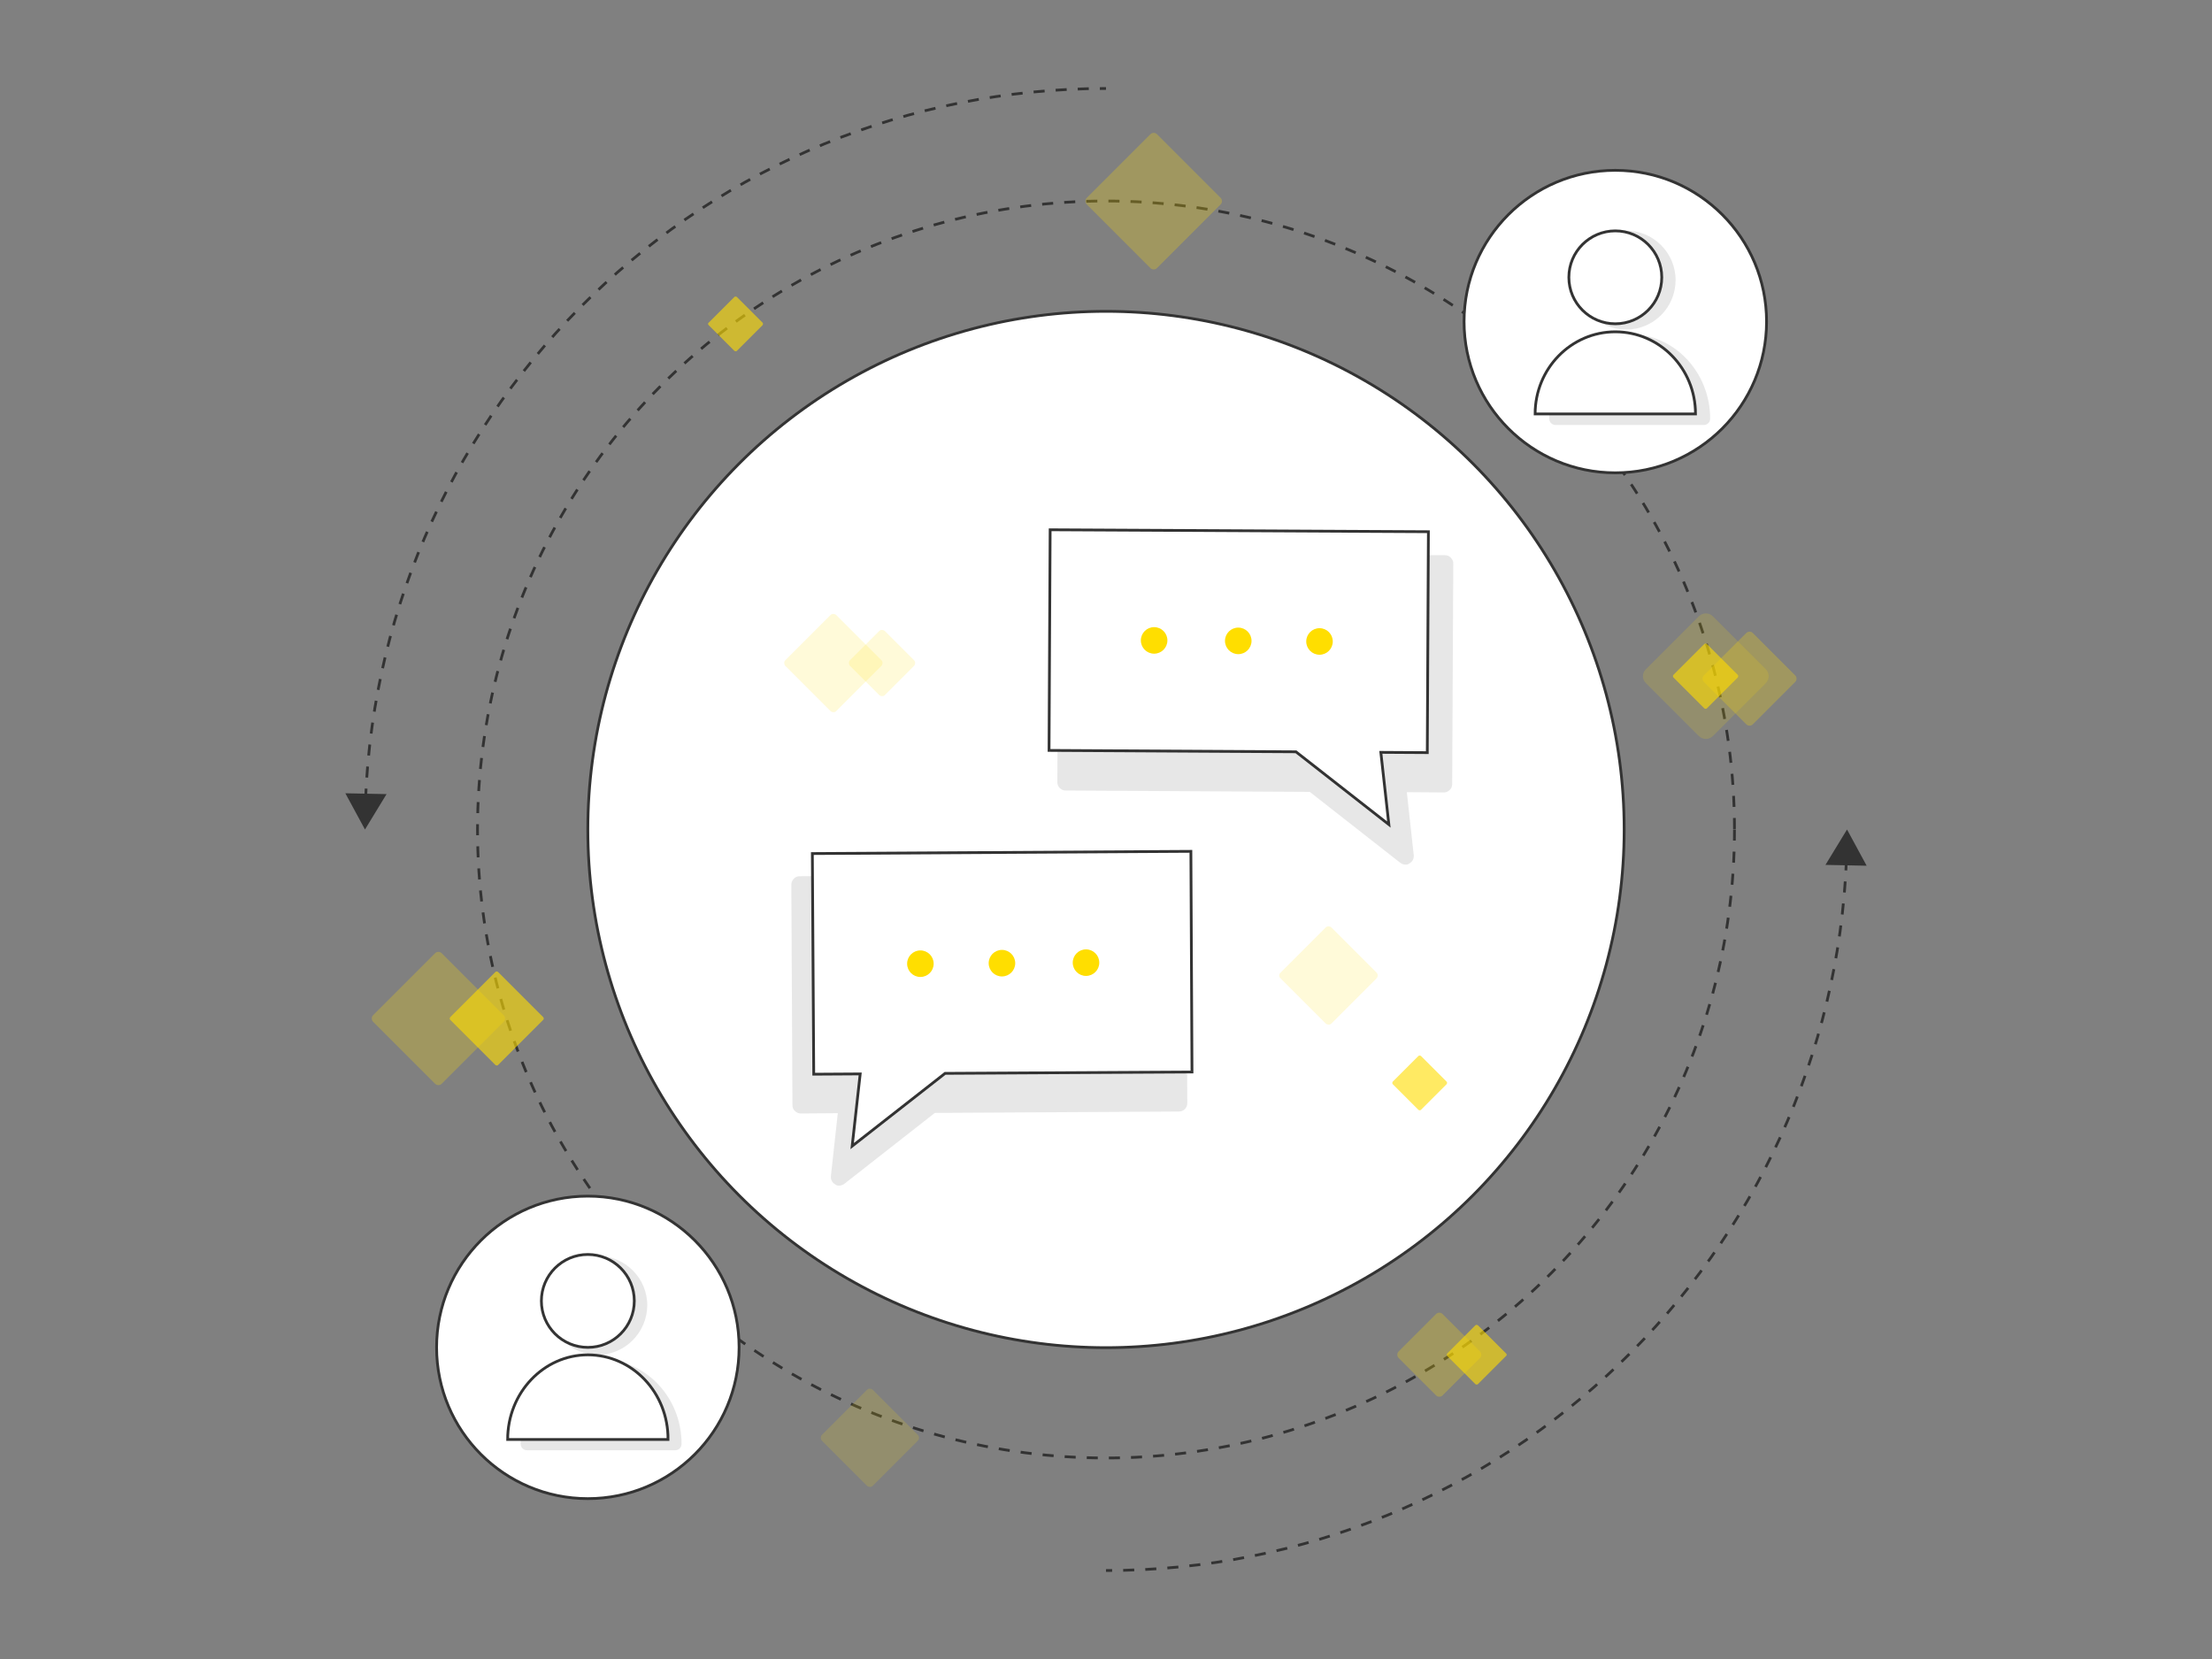 <svg id="Layer_1" xmlns="http://www.w3.org/2000/svg" viewBox="0 0 800 600"><rect x="0" y="0" width="800" height="600" fill="#808080" stroke="none"/><style>.st0,.st1{fill:#fff;stroke:#333;stroke-miterlimit:10}.st1{fill:none;stroke-dasharray:4,4}.st2{fill:#333}.st4{opacity:.15}.st4,.st5,.st6{fill:#ffde00}.st5{opacity:.61}.st6{opacity:.25}.st7{opacity:.12;fill:#333}.st8{fill:#ffde00}</style><circle class="st0" cx="400" cy="300" r="187.4"/><path class="st1" d="M132.2 289.2C137.9 146.2 255.6 32 400 32"/><path class="st2" d="M139.8 287.2L132 300l-7.1-13.1z"/><path class="st1" d="M667.8 310.8C662.1 453.8 544.4 568 400 568"/><path class="st2" d="M660.2 312.8L668 300l7.1 13.1z"/><circle cx="400" cy="300" r="227.3" fill="none" stroke="#333" stroke-miterlimit="10" stroke-dasharray="4"/><path class="st4" d="M595.3 242l19.1-19.1c1.4-1.4 3.7-1.4 5.1 0l19.1 19.1c1.4 1.4 1.4 3.7 0 5.1l-19.1 19.1c-1.4 1.4-3.7 1.4-5.1 0l-19.1-19.1c-1.5-1.4-1.5-3.7 0-5.1z"/><path class="st5" d="M605.2 244.1l11.2-11.2c.2-.2.6-.2.9 0l11.2 11.2c.2.2.2.6 0 .9l-11.2 11.2c-.2.2-.6.2-.9 0L605.2 245c-.2-.3-.2-.7 0-.9z"/><path class="st6" d="M616.2 244.3l15.4-15.4c.6-.6 1.7-.6 2.3 0l15.4 15.4c.6.6.6 1.7 0 2.3L633.9 262c-.6.6-1.7.6-2.3 0l-15.4-15.4c-.6-.6-.6-1.7 0-2.3z"/><path class="st4" d="M284 238.8l16.4-16.4c.5-.5 1.4-.5 2 0l16.4 16.4c.5.5.5 1.4 0 2l-16.4 16.4c-.5.5-1.4.5-2 0L284 240.8c-.5-.6-.5-1.5 0-2z"/><path class="st4" d="M307.4 238.8l10.6-10.6c.5-.5 1.4-.5 2 0l10.6 10.6c.5.5.5 1.4 0 2L320 251.4c-.5.5-1.4.5-2 0l-10.6-10.6c-.5-.6-.5-1.5 0-2zm155.7 113l16.4-16.4c.5-.5 1.4-.5 2 0l16.4 16.4c.5.5.5 1.4 0 2l-16.4 16.4c-.5.5-1.4.5-2 0l-16.4-16.4c-.6-.6-.6-1.4 0-2z"/><path class="st5" d="M256.3 116.7l9.3-9.3c.2-.2.6-.2.9 0l9.3 9.3c.2.2.2.6 0 .9l-9.3 9.3c-.2.2-.6.2-.9 0l-9.3-9.3c-.3-.3-.3-.7 0-.9zm247.4 274.5l9.3-9.3c.2-.2.6-.2.9 0l9.3 9.3c.2.2.2.6 0 .9l-9.3 9.3c-.2.2-.6.2-.9 0l-9.3-9.3c-.2-.2-.2-.6 0-.9zm-307.2-22.4l-16.4 16.4c-.2.2-.6.2-.9 0l-16.4-16.4c-.2-.2-.2-.6 0-.9l16.4-16.4c.2-.2.6-.2.9 0l16.4 16.4c.2.3.2.7 0 .9z"/><path class="st6" d="M182.2 369.5L159.7 392c-.6.6-1.7.6-2.3 0l-22.5-22.5c-.6-.6-.6-1.7 0-2.3l22.5-22.5c.6-.6 1.7-.6 2.3 0l22.5 22.5c.6.7.6 1.7 0 2.3z"/><path class="st5" d="M544.7 490.4l-10.2 10.2c-.2.2-.6.2-.9 0l-10.2-10.2c-.2-.2-.2-.6 0-.9l10.2-10.2c.2-.2.6-.2.9 0l10.2 10.2c.3.3.3.7 0 .9z"/><path class="st6" d="M535.3 491.1l-13.6 13.6c-.6.6-1.7.6-2.3 0l-13.6-13.6c-.6-.6-.6-1.7 0-2.3l13.6-13.6c.6-.6 1.7-.6 2.3 0l13.6 13.6c.6.7.6 1.7 0 2.3zM393 71.6l23.1-23.1c.6-.6 1.7-.6 2.3 0l23.1 23.1c.6.6.6 1.7 0 2.3L418.4 97c-.6.6-1.7.6-2.3 0L393 73.9c-.6-.6-.6-1.7 0-2.3z"/><path class="st4" d="M297.2 519l16.4-16.4c.5-.5 1.4-.5 2 0L332 519c.5.5.5 1.4 0 2l-16.4 16.4c-.5.5-1.4.5-2 0L297.2 521c-.5-.6-.5-1.4 0-2z"/><circle class="st0" cx="584.2" cy="116.3" r="54.7"/><circle class="st0" cx="212.6" cy="487.3" r="54.7"/><path class="st7" d="M190.6 524.5c-1.3 0-2.3-1-2.3-2.3 0-16.9 13.1-30.6 29.1-30.6s29.1 13.7 29.1 30.6c0 1.3-1 2.3-2.3 2.3h-53.6zm25.6-34.5c-9.8 0-17.9-8-17.9-17.9 0-9.8 8-17.9 17.9-17.9 9.8 0 17.9 8 17.9 17.9-.1 9.9-8.1 17.9-17.9 17.9zm346.4-336.3c-1.3 0-2.3-1-2.3-2.3 0-16.9 13.1-30.6 29.1-30.6s29.1 13.7 29.1 30.6c0 1.3-1 2.3-2.3 2.3h-53.6zm25.5-34.5c-9.8 0-17.9-8-17.9-17.9s8-17.9 17.9-17.9c9.8 0 17.9 8 17.9 17.9s-8 17.9-17.9 17.9z"/><path class="st0" d="M212.6 490c-16 0-29 13.7-29 30.6h58c.1-16.9-12.9-30.6-29-30.6z"/><circle class="st0" cx="212.6" cy="470.5" r="16.8"/><path class="st0" d="M584.2 120c-16 0-29 13.3-29 29.7h58c0-16.4-12.9-29.7-29-29.7z"/><circle class="st0" cx="584.2" cy="100.3" r="16.8"/><path class="st7" d="M508.4 312.7c-.7 0-1.3-.2-1.9-.6l-32.8-25.7-88.3-.5c-1.7 0-3-1.4-3-3l.4-79.8c0-.8.3-1.6.9-2.1.6-.6 1.3-.9 2.1-.9l136.8.7c.8 0 1.6.3 2.1.9.6.6.9 1.3.9 2.1l-.4 79.8c0 .8-.3 1.6-.9 2.1-.6.6-1.3.9-2.1.9l-13.4-.1 2.5 22.8c.1 1.2-.5 2.4-1.5 2.9-.4.4-.9.5-1.4.5z"/><path class="st0" d="M516.6 192.3l-.4 79.9-16.8-.1 2.9 26.1-33.6-26.3-89.3-.5.4-79.8z"/><ellipse transform="matrix(.005 -1 1 .005 213.694 678.622)" class="st8" cx="448" cy="231.9" rx="4.8" ry="4.8"/><ellipse transform="matrix(.005 -1 1 .005 242.831 708.234)" class="st8" cx="477.4" cy="232" rx="4.8" ry="4.8"/><ellipse transform="matrix(.005 -1 1 .005 183.617 648.055)" class="st8" cx="417.6" cy="231.7" rx="4.8" ry="4.8"/><path class="st7" d="M303.4 428.8c.7 0 1.3-.2 1.9-.6l32.8-25.7 88.3-.5c1.7 0 3-1.4 3-3l-.4-79.8c0-.8-.3-1.6-.9-2.1-.6-.6-1.3-.9-2.1-.9l-136.8.7c-.8 0-1.6.3-2.1.9-.6.6-.9 1.3-.9 2.1l.4 79.8c0 .8.3 1.6.9 2.1.6.6 1.3.9 2.1.9l13.4-.1-2.5 22.8c-.1 1.2.5 2.4 1.5 2.9.4.4.9.5 1.4.5z"/><path class="st0" d="M293.8 308.7l.5 79.8 16.8-.1-2.9 26.1 33.6-26.3 89.3-.5-.4-79.8z"/><ellipse transform="matrix(1 -.005 .005 1 -1.87 1.957)" class="st8" cx="362.5" cy="348.2" rx="4.8" ry="4.8"/><ellipse transform="matrix(1 -.005 .005 1 -1.871 1.798)" class="st8" cx="333" cy="348.4" rx="4.8" ry="4.8"/><ellipse transform="matrix(1 -.005 .005 1 -1.869 2.12)" class="st8" cx="392.9" cy="348" rx="4.8" ry="4.8"/></svg>